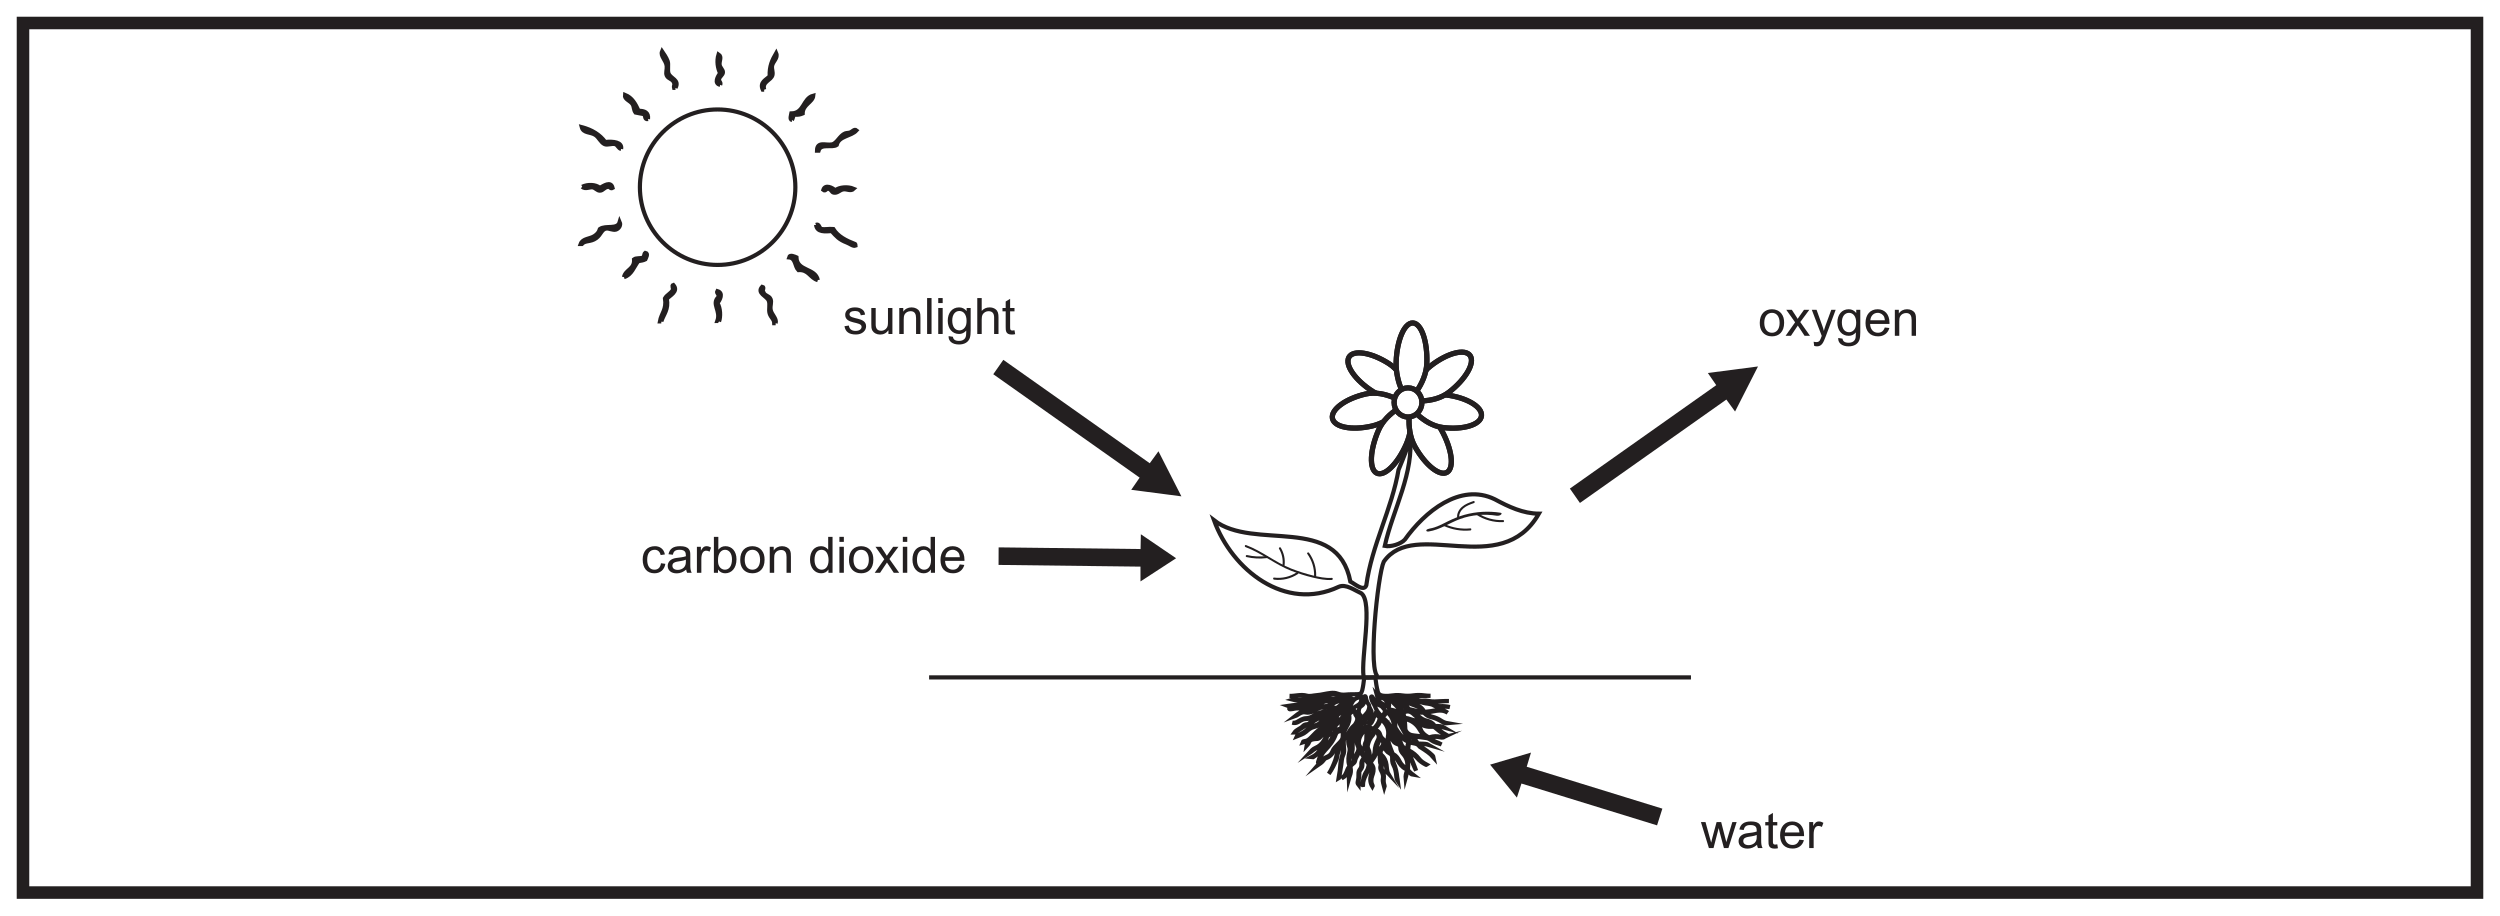 <?xml version="1.0" encoding="UTF-8"?>
<svg xmlns="http://www.w3.org/2000/svg" xmlns:xlink="http://www.w3.org/1999/xlink" width="598pt" height="219pt" viewBox="0 0 598 219" version="1.1">
<defs>
<g>
<symbol overflow="visible" id="glyph0-0">
<path style="stroke:none;" d="M 0.141 0 L 5.844 0 L 5.844 -7.984 L 0.141 -7.984 Z M 1.062 -7.422 L 4.938 -7.422 L 3 -4.5 Z M 0.719 -6.906 L 2.656 -4 C 2.656 -4 0.719 -1.078 0.719 -1.094 Z M 5.281 -6.906 L 5.281 -1.078 L 3.344 -4 Z M 4.938 -0.578 L 1.062 -0.578 L 3 -3.484 Z M 4.938 -0.578 "/>
</symbol>
<symbol overflow="visible" id="glyph0-1">
<path style="stroke:none;" d="M 5.297 -4.625 C 5.234 -5.078 5.125 -5.438 4.734 -5.781 C 4.266 -6.188 3.641 -6.359 2.859 -6.359 C 1.391 -6.359 0.547 -5.578 0.547 -4.578 C 0.547 -2.219 4.469 -3.094 4.469 -1.719 C 4.469 -1.188 3.984 -0.734 3.031 -0.734 C 2.125 -0.734 1.531 -1.156 1.422 -2.016 L 0.375 -1.859 C 0.609 -0.484 1.484 0.125 3.125 0.125 C 4.578 0.125 5.547 -0.75 5.547 -1.844 C 5.547 -4.172 1.578 -3.375 1.578 -4.688 C 1.578 -5.188 2.047 -5.5 2.922 -5.5 C 3.688 -5.5 4.172 -5.156 4.266 -4.469 Z M 5.297 -4.625 "/>
</symbol>
<symbol overflow="visible" id="glyph0-2">
<path style="stroke:none;" d="M 4.781 -2.891 C 4.781 -2.156 4.734 -1.656 4.312 -1.25 C 4.016 -0.938 3.562 -0.766 3.203 -0.766 C 2.281 -0.766 1.844 -1.266 1.844 -2.281 L 1.844 -6.219 L 0.797 -6.219 L 0.797 -2.359 C 0.797 -1.766 0.797 -1.234 1.078 -0.766 C 1.422 -0.219 2.094 0.141 2.922 0.141 C 3.734 0.141 4.422 -0.219 4.891 -0.906 L 4.891 0 L 5.844 0 L 5.844 -6.219 L 4.781 -6.219 Z M 4.781 -2.891 "/>
</symbol>
<symbol overflow="visible" id="glyph0-3">
<path style="stroke:none;" d="M 1.766 -6.219 L 0.812 -6.219 L 0.812 0 L 1.875 0 L 1.875 -3.391 C 1.875 -3.906 1.906 -4.328 2.094 -4.672 C 2.344 -5.141 2.906 -5.453 3.516 -5.453 C 4.562 -5.453 4.828 -4.703 4.828 -3.781 L 4.828 0 L 5.875 0 L 5.875 -3.828 C 5.875 -4.438 5.875 -4.969 5.609 -5.453 C 5.281 -6 4.594 -6.359 3.75 -6.359 C 2.922 -6.359 2.219 -6.016 1.766 -5.344 Z M 1.766 -6.219 "/>
</symbol>
<symbol overflow="visible" id="glyph0-4">
<path style="stroke:none;" d="M 1.859 -8.594 L 0.797 -8.594 L 0.797 0 L 1.859 0 Z M 1.859 -8.594 "/>
</symbol>
<symbol overflow="visible" id="glyph0-5">
<path style="stroke:none;" d="M 1.859 0 L 1.859 -6.219 L 0.797 -6.219 L 0.797 0 Z M 1.859 -7.391 L 1.859 -8.594 L 0.797 -8.594 L 0.797 -7.391 Z M 1.859 -7.391 "/>
</symbol>
<symbol overflow="visible" id="glyph0-6">
<path style="stroke:none;" d="M 4.922 -5.469 C 4.438 -6.062 3.859 -6.359 3.125 -6.359 C 1.469 -6.359 0.406 -5.078 0.406 -3.156 C 0.406 -1.312 1.484 0 3.125 0 C 3.797 0 4.375 -0.281 4.828 -0.812 L 4.828 -0.5 C 4.828 0.094 4.812 0.594 4.562 1 C 4.281 1.422 3.781 1.656 3.125 1.656 C 2.156 1.656 1.734 1.312 1.641 0.672 L 0.625 0.516 C 0.625 0.594 0.609 0.609 0.609 0.688 C 0.609 1.688 1.469 2.516 3.078 2.516 C 4.422 2.516 5.344 1.953 5.688 0.953 C 5.828 0.531 5.891 -0.078 5.891 -0.844 L 5.891 -6.219 L 4.922 -6.219 Z M 1.484 -3.234 C 1.484 -4.656 2.203 -5.5 3.188 -5.5 C 4.156 -5.5 4.906 -4.688 4.906 -3.172 C 4.906 -2.516 4.828 -1.984 4.484 -1.531 C 4.172 -1.109 3.703 -0.859 3.234 -0.859 C 2.172 -0.859 1.484 -1.672 1.484 -3.234 Z M 1.484 -3.234 "/>
</symbol>
<symbol overflow="visible" id="glyph0-7">
<path style="stroke:none;" d="M 1.859 0 L 1.859 -3.406 C 1.859 -3.906 1.891 -4.328 2.109 -4.703 C 2.391 -5.141 2.922 -5.453 3.484 -5.453 C 4.391 -5.453 4.828 -4.938 4.828 -3.938 L 4.828 0 L 5.875 0 L 5.875 -3.938 C 5.875 -4.875 5.75 -5.453 5.203 -5.891 C 4.812 -6.203 4.312 -6.359 3.734 -6.359 C 2.969 -6.359 2.359 -6.078 1.859 -5.516 L 1.859 -8.594 L 0.797 -8.594 L 0.797 0 Z M 1.859 0 "/>
</symbol>
<symbol overflow="visible" id="glyph0-8">
<path style="stroke:none;" d="M 2.031 -5.422 L 3.078 -5.422 L 3.078 -6.219 L 2.031 -6.219 L 2.031 -8.406 L 0.969 -7.766 L 0.969 -6.219 L 0.203 -6.219 L 0.203 -5.422 L 0.969 -5.422 L 0.969 -1.766 C 0.969 -0.797 0.953 0.141 2.453 0.141 C 2.75 0.141 3.031 0.094 3.234 0.047 L 3.078 -0.891 C 2.906 -0.859 2.75 -0.828 2.609 -0.828 C 2.031 -0.828 2.031 -1.156 2.031 -1.703 Z M 2.031 -5.422 "/>
</symbol>
<symbol overflow="visible" id="glyph0-9">
<path style="stroke:none;" d="M 5.781 -4.391 C 5.516 -5.766 4.5 -6.359 3.406 -6.359 C 1.562 -6.359 0.469 -5.156 0.469 -3.188 C 0.469 -1.062 1.531 0.125 3.281 0.125 C 4.609 0.125 5.656 -0.656 5.891 -2.141 L 4.844 -2.281 C 4.688 -1.219 4.125 -0.734 3.281 -0.734 C 2.188 -0.734 1.547 -1.562 1.547 -3.141 C 1.547 -4.688 2.234 -5.5 3.344 -5.5 C 4.062 -5.5 4.578 -5.062 4.766 -4.234 Z M 5.781 -4.391 "/>
</symbol>
<symbol overflow="visible" id="glyph0-10">
<path style="stroke:none;" d="M 2.438 -3.531 C 1.156 -3.344 0.453 -2.609 0.453 -1.641 C 0.453 -0.594 1.25 0.141 2.609 0.141 C 3.438 0.141 4.156 -0.156 4.875 -0.766 C 4.891 -0.562 4.938 -0.297 5.094 0 L 6.188 0 C 5.891 -0.547 5.859 -1.141 5.859 -1.891 L 5.859 -4.078 C 5.859 -4.734 5.859 -5.219 5.5 -5.656 C 5.094 -6.172 4.406 -6.359 3.406 -6.359 C 1.766 -6.359 0.906 -5.719 0.641 -4.438 L 1.672 -4.312 C 1.844 -4.969 2.078 -5.5 3.281 -5.5 C 4.609 -5.5 4.797 -4.891 4.797 -4.141 L 4.797 -3.953 C 4.156 -3.719 3.297 -3.641 2.438 -3.531 Z M 4.797 -2.734 C 4.797 -2.156 4.734 -1.703 4.328 -1.266 C 3.969 -0.906 3.406 -0.688 2.891 -0.688 C 2.031 -0.688 1.578 -1.078 1.578 -1.672 C 1.578 -2.938 3.359 -2.531 4.797 -3.125 Z M 4.797 -2.734 "/>
</symbol>
<symbol overflow="visible" id="glyph0-11">
<path style="stroke:none;" d="M 1.719 -6.219 L 0.766 -6.219 L 0.766 0 L 1.828 0 L 1.828 -3.266 C 1.828 -4.625 2.266 -5.281 2.984 -5.281 C 3.281 -5.281 3.547 -5.203 3.797 -5.047 L 4.156 -6.031 C 3.812 -6.234 3.453 -6.359 3.078 -6.359 C 2.375 -6.359 2.047 -5.875 1.719 -5.281 Z M 1.719 -6.219 "/>
</symbol>
<symbol overflow="visible" id="glyph0-12">
<path style="stroke:none;" d="M 0.797 0 L 1.781 0 L 1.781 -0.781 C 2.203 -0.172 2.812 0.125 3.5 0.125 C 4.969 0.125 6.203 -1.031 6.203 -3.25 C 6.203 -5.094 5.141 -6.359 3.562 -6.359 C 2.859 -6.359 2.297 -6.078 1.859 -5.516 L 1.859 -8.594 L 0.797 -8.594 Z M 1.781 -3.156 C 1.781 -4.547 2.469 -5.5 3.469 -5.5 C 4.469 -5.5 5.125 -4.578 5.125 -3.234 C 5.125 -1.562 4.422 -0.734 3.422 -0.734 C 2.891 -0.734 2.406 -1.016 2.094 -1.516 C 1.781 -2.031 1.781 -2.562 1.781 -3.156 Z M 1.781 -3.156 "/>
</symbol>
<symbol overflow="visible" id="glyph0-13">
<path style="stroke:none;" d="M 0.422 -3.109 C 0.422 -2.203 0.594 -1.516 1.062 -0.906 C 1.609 -0.219 2.406 0.125 3.344 0.125 C 5.031 0.125 6.25 -0.969 6.25 -3.109 C 6.25 -4.016 6.078 -4.703 5.609 -5.312 C 5.062 -6 4.266 -6.359 3.344 -6.359 C 1.641 -6.359 0.422 -5.234 0.422 -3.109 Z M 1.5 -3.109 C 1.5 -4.656 2.25 -5.5 3.344 -5.5 C 4.422 -5.5 5.172 -4.641 5.172 -3.109 C 5.172 -1.562 4.406 -0.734 3.344 -0.734 C 2.25 -0.734 1.5 -1.578 1.5 -3.109 Z M 1.5 -3.109 "/>
</symbol>
<symbol overflow="visible" id="glyph0-14">
<path style="stroke:none;" d=""/>
</symbol>
<symbol overflow="visible" id="glyph0-15">
<path style="stroke:none;" d="M 4.844 0 L 5.828 0 L 5.828 -8.594 L 4.781 -8.594 L 4.781 -5.516 C 4.375 -6.062 3.75 -6.359 3.109 -6.359 C 1.469 -6.359 0.438 -5.125 0.438 -3.141 C 0.438 -1.125 1.609 0.125 3.125 0.125 C 3.844 0.125 4.453 -0.172 4.844 -0.797 Z M 1.516 -3.109 C 1.516 -4.625 2.141 -5.5 3.188 -5.5 C 4.219 -5.5 4.875 -4.578 4.875 -3.016 C 4.875 -1.5 4.156 -0.734 3.219 -0.734 C 2.297 -0.734 1.516 -1.531 1.516 -3.109 Z M 1.516 -3.109 "/>
</symbol>
<symbol overflow="visible" id="glyph0-16">
<path style="stroke:none;" d="M 1.359 0 L 3 -2.453 C 3.125 -2.297 3.234 -2.078 3.344 -1.938 L 4.625 0 L 5.922 0 L 3.594 -3.297 L 5.75 -6.219 L 4.484 -6.219 L 3.438 -4.75 C 3.281 -4.531 3.109 -4.297 2.969 -4.062 C 2.812 -4.312 2.656 -4.562 2.531 -4.766 L 1.578 -6.219 L 0.25 -6.219 L 2.359 -3.234 L 0.078 0 Z M 1.359 0 "/>
</symbol>
<symbol overflow="visible" id="glyph0-17">
<path style="stroke:none;" d="M 6.203 -2.844 L 6.203 -3.125 C 6.203 -5.172 5.047 -6.359 3.375 -6.359 C 1.594 -6.359 0.469 -5.078 0.469 -3.062 C 0.469 -1.062 1.562 0.125 3.484 0.125 C 4.844 0.125 5.828 -0.609 6.172 -1.875 L 5.078 -2 C 4.781 -1.156 4.266 -0.734 3.438 -0.734 C 2.391 -0.734 1.625 -1.484 1.562 -2.844 Z M 1.625 -3.719 C 1.688 -4.734 2.375 -5.5 3.391 -5.5 C 4.078 -5.5 4.688 -5.094 4.938 -4.5 C 5.047 -4.219 5.062 -3.953 5.094 -3.719 Z M 1.625 -3.719 "/>
</symbol>
<symbol overflow="visible" id="glyph0-18">
<path style="stroke:none;" d="M 5.891 -6.219 L 4.844 -6.219 L 3.516 -2.609 C 3.266 -1.922 3.141 -1.453 3.078 -1.172 C 2.953 -1.625 2.812 -2.125 2.625 -2.609 L 1.328 -6.219 L 0.188 -6.219 L 2.562 0.016 C 2.203 0.922 2.141 1.5 1.25 1.5 C 1 1.5 0.781 1.438 0.625 1.406 L 0.75 2.406 C 0.906 2.453 1.141 2.516 1.422 2.516 C 2.625 2.516 2.984 1.531 3.531 0.109 Z M 5.891 -6.219 "/>
</symbol>
<symbol overflow="visible" id="glyph0-19">
<path style="stroke:none;" d="M 3.078 0 L 4.312 -4.781 C 4.375 -4.531 4.438 -4.156 4.562 -3.734 L 5.562 0 L 6.641 0 L 8.609 -6.219 L 7.578 -6.219 L 6.5 -2.625 C 6.391 -2.25 6.25 -1.844 6.141 -1.422 C 6.031 -1.891 5.922 -2.297 5.828 -2.609 L 4.906 -6.219 L 3.812 -6.219 L 2.828 -2.578 C 2.703 -2.094 2.578 -1.625 2.516 -1.297 C 2.359 -1.812 2.234 -2.266 2.141 -2.625 L 1.156 -6.219 L 0.062 -6.219 L 1.969 0 Z M 3.078 0 "/>
</symbol>
</g>
</defs>
<g id="surface1">
<rect x="0" y="0" width="598" height="219" style="fill:rgb(100%,100%,100%);fill-opacity:1;stroke:none;"/>
<path style=" stroke:none;fill-rule:nonzero;fill:rgb(100%,100%,100%);fill-opacity:1;" d="M 5.5 5.5 L 592.5 5.5 L 592.5 213.5 L 5.5 213.5 Z M 5.5 5.5 "/>
<path style=" stroke:none;fill-rule:nonzero;fill:rgb(13.73%,12.16%,12.549%);fill-opacity:1;" d="M 594 4 L 4 4 L 4 215 L 594 215 Z M 591 212 L 7 212 L 7 7 L 591 7 Z M 591 212 "/>
<path style=" stroke:none;fill-rule:nonzero;fill:rgb(13.73%,12.16%,12.549%);fill-opacity:1;" d="M 239.996 86.074 C 239.16 87.266 238.402 88.352 237.59 89.516 C 249.289 97.785 260.922 106 272.598 114.25 C 271.914 115.246 271.289 116.148 270.59 117.164 C 274.652 117.695 278.543 118.203 282.59 118.727 C 280.723 115.062 278.941 111.559 277.102 107.945 C 276.352 108.98 275.699 109.875 275.02 110.809 C 263.324 102.551 251.703 94.344 239.996 86.074 "/>
<path style="fill:none;stroke-width:1;stroke-linecap:butt;stroke-linejoin:miter;stroke:rgb(13.73%,12.16%,12.549%);stroke-opacity:1;stroke-miterlimit:10;" d="M 0 -0 C 1.243 3.144 2.274 5.023 2.696 8.426 C 3.872 -0.531 -1.363 -9.512 -3.285 -18.184 C -1.894 -18.473 0.579 -17.746 1.528 -16.66 C 6.149 -10.141 14.711 -2.941 23.047 -7.035 C 26.375 -8.828 29.786 -10.438 33.575 -10.473 C 24.438 -26.422 3.891 -11.359 -3.527 -21.961 C -4.949 -24.969 -7.472 -48.926 -4.781 -49.488 M -8.363 -49.383 C -8.988 -44.871 -6.078 -31.68 -8.894 -29.52 C -10.503 -28.805 -12.57 -27.199 -14.304 -27.965 C -27.078 -33.984 -39.796 -23.965 -44.132 -12.051 C -34.558 -19.484 -14.628 -10.43 -11.515 -26.711 C -10.554 -27.188 -8.3 -29.234 -7.707 -27.613 C -6.418 -18.035 -1.558 -9.324 0.036 0.18 " transform="matrix(1,0,0,-1,334.523,112.402)"/>
<g style="fill:rgb(13.73%,12.16%,12.549%);fill-opacity:1;">
  <use xlink:href="#glyph0-1" x="201.622" y="79.887"/>
  <use xlink:href="#glyph0-2" x="207.622" y="79.887"/>
  <use xlink:href="#glyph0-3" x="214.294" y="79.887"/>
  <use xlink:href="#glyph0-4" x="220.966" y="79.887"/>
  <use xlink:href="#glyph0-5" x="223.63" y="79.887"/>
  <use xlink:href="#glyph0-6" x="226.294" y="79.887"/>
</g>
<g style="fill:rgb(13.73%,12.16%,12.549%);fill-opacity:1;">
  <use xlink:href="#glyph0-7" x="232.966" y="79.887"/>
</g>
<g style="fill:rgb(13.73%,12.16%,12.549%);fill-opacity:1;">
  <use xlink:href="#glyph0-8" x="239.59" y="79.887"/>
</g>
<g style="fill:rgb(13.73%,12.16%,12.549%);fill-opacity:1;">
  <use xlink:href="#glyph0-9" x="153.262" y="137.007"/>
  <use xlink:href="#glyph0-10" x="159.262" y="137.007"/>
</g>
<g style="fill:rgb(13.73%,12.16%,12.549%);fill-opacity:1;">
  <use xlink:href="#glyph0-11" x="165.934" y="137.007"/>
</g>
<g style="fill:rgb(13.73%,12.16%,12.549%);fill-opacity:1;">
  <use xlink:href="#glyph0-12" x="169.966" y="137.007"/>
  <use xlink:href="#glyph0-13" x="176.638" y="137.007"/>
  <use xlink:href="#glyph0-3" x="183.31" y="137.007"/>
  <use xlink:href="#glyph0-14" x="189.982" y="137.007"/>
  <use xlink:href="#glyph0-15" x="193.318" y="137.007"/>
  <use xlink:href="#glyph0-5" x="199.99" y="137.007"/>
</g>
<g style="fill:rgb(13.73%,12.16%,12.549%);fill-opacity:1;">
  <use xlink:href="#glyph0-13" x="202.654" y="137.007"/>
</g>
<g style="fill:rgb(13.73%,12.16%,12.549%);fill-opacity:1;">
  <use xlink:href="#glyph0-16" x="209.158" y="137.007"/>
  <use xlink:href="#glyph0-5" x="215.158" y="137.007"/>
  <use xlink:href="#glyph0-15" x="217.822" y="137.007"/>
  <use xlink:href="#glyph0-17" x="224.494" y="137.007"/>
</g>
<g style="fill:rgb(13.73%,12.16%,12.549%);fill-opacity:1;">
  <use xlink:href="#glyph0-13" x="420.514" y="80.331"/>
</g>
<g style="fill:rgb(13.73%,12.16%,12.549%);fill-opacity:1;">
  <use xlink:href="#glyph0-16" x="427.03" y="80.331"/>
</g>
<g style="fill:rgb(13.73%,12.16%,12.549%);fill-opacity:1;">
  <use xlink:href="#glyph0-18" x="433.198" y="80.331"/>
</g>
<g style="fill:rgb(13.73%,12.16%,12.549%);fill-opacity:1;">
  <use xlink:href="#glyph0-6" x="439.09" y="80.331"/>
  <use xlink:href="#glyph0-17" x="445.762" y="80.331"/>
  <use xlink:href="#glyph0-3" x="452.434" y="80.331"/>
</g>
<g style="fill:rgb(13.73%,12.16%,12.549%);fill-opacity:1;">
  <use xlink:href="#glyph0-19" x="406.798" y="202.851"/>
</g>
<g style="fill:rgb(13.73%,12.16%,12.549%);fill-opacity:1;">
  <use xlink:href="#glyph0-10" x="415.414" y="202.851"/>
</g>
<g style="fill:rgb(13.73%,12.16%,12.549%);fill-opacity:1;">
  <use xlink:href="#glyph0-8" x="422.05" y="202.851"/>
</g>
<g style="fill:rgb(13.73%,12.16%,12.549%);fill-opacity:1;">
  <use xlink:href="#glyph0-17" x="425.326" y="202.851"/>
  <use xlink:href="#glyph0-11" x="431.998" y="202.851"/>
</g>
<path style="fill:none;stroke-width:1;stroke-linecap:butt;stroke-linejoin:miter;stroke:rgb(13.73%,12.16%,12.549%);stroke-opacity:1;stroke-miterlimit:10;" d="M 0.001 -0.002 C -0.952 0.084 -1.855 0.385 -2.78 0.576 C -2.925 0.604 -3.069 0.662 -3.136 0.783 C -3.55 1.514 -4.257 1.994 -4.901 2.526 C -4.882 2.58 -4.862 2.631 -4.839 2.686 C -3.538 2.205 -2.222 1.764 -0.944 1.236 C -0.409 1.014 0.044 0.611 0.302 0.084 C 0.22 -0.053 0.099 -0.01 0.001 -0.002 M -1.55 -0.9 C -0.776 -1.654 0.087 -2.162 1.138 -2.463 C 2.13 -2.748 2.423 -2.947 2.763 -3.424 C 1.696 -3.443 0.743 -3.318 -0.065 -2.717 C -0.499 -2.4 -0.964 -2.17 -1.507 -2.088 C -2.319 -1.967 -3.046 -1.553 -3.87 -1.478 C -4.019 -1.467 -4.085 -1.373 -4.112 -1.248 C -4.175 -0.974 -4.233 -0.709 -4.374 -0.455 C -4.464 -0.303 -4.413 -0.166 -4.187 -0.15 C -4.175 -0.15 -4.155 -0.15 -4.14 -0.146 C -3.003 0.436 -2.206 -0.256 -1.55 -0.9 M -0.69 -3.885 C -0.159 -4.662 0.153 -5.568 1.228 -6.06 C 0.728 -6.127 0.403 -6.002 0.075 -5.931 C -0.726 -5.756 -1.55 -5.756 -2.355 -5.588 C -3.089 -5.435 -3.847 -4.728 -3.878 -4.049 C -3.913 -3.416 -3.925 -2.779 -3.991 -2.15 C -4.034 -1.764 -3.874 -1.74 -3.554 -1.83 C -2.319 -2.178 -1.358 -2.908 -0.69 -3.885 M -1.241 -7.521 C -1.78 -7.502 -2.226 -7.349 -2.671 -7.213 C -2.757 -7.189 -2.866 -7.15 -2.87 -7.049 C -2.878 -6.412 -3.241 -5.889 -3.491 -5.322 C -2.534 -5.853 -1.687 -6.471 -1.241 -7.521 M -3.194 -6.959 C -3.46 -6.924 -3.651 -6.771 -3.843 -6.635 C -4.851 -5.908 -5.542 -4.943 -6.171 -3.935 C -6.335 -3.674 -6.245 -3.357 -6.288 -3.064 C -6.405 -2.275 -6.659 -1.525 -7.058 -0.803 C -6.167 -1.135 -5.663 -1.846 -5.343 -2.58 C -4.819 -3.779 -4.093 -4.877 -3.472 -6.021 C -3.315 -6.31 -3.14 -6.588 -3.194 -6.959 M -3.206 -7.471 C -3.319 -7.916 -3.394 -8.365 -3.394 -8.826 C -3.394 -9.017 -3.476 -9.06 -3.659 -8.974 C -4.308 -8.674 -4.702 -8.142 -4.909 -7.541 C -5.077 -7.068 -5.218 -6.588 -5.476 -6.15 C -5.776 -5.631 -6.085 -5.115 -6.093 -4.478 C -5.698 -5.119 -5.183 -5.67 -4.632 -6.197 C -4.272 -6.537 -3.901 -6.853 -3.437 -7.053 C -3.222 -7.142 -3.155 -7.267 -3.206 -7.471 M -4.351 -10.17 C -3.44 -11.178 -3.272 -12.357 -3.425 -13.65 C -4.288 -13.197 -4.878 -12.592 -5.272 -11.806 C -5.608 -11.131 -6.038 -10.517 -6.757 -10.135 C -6.858 -10.08 -6.917 -10.006 -6.952 -9.9 C -7.218 -9.193 -7.503 -8.49 -7.741 -7.779 C -7.901 -7.299 -7.94 -6.795 -7.8 -6.295 C -7.651 -5.764 -7.694 -5.217 -7.624 -4.666 C -7.546 -5.002 -7.472 -5.338 -7.382 -5.674 C -7.265 -6.135 -7.058 -6.56 -6.808 -6.971 C -6.565 -7.361 -6.206 -7.607 -5.757 -7.752 C -5.331 -7.885 -5.085 -8.111 -5.081 -8.584 C -5.081 -9.193 -4.769 -9.709 -4.351 -10.17 M -7.87 -9.385 C -8.378 -8.846 -8.792 -8.264 -8.726 -7.494 C -8.687 -7.092 -8.905 -6.779 -9.206 -6.529 C -9.565 -6.232 -9.792 -5.885 -9.897 -5.451 C -10.022 -4.92 -10.429 -4.596 -10.917 -4.353 C -11.132 -4.248 -11.269 -4.119 -11.05 -3.924 C -10.386 -3.338 -9.901 -2.658 -9.792 -1.721 C -8.3 -2.892 -7.718 -4.287 -8.03 -5.951 C -8.206 -6.892 -8.085 -7.764 -7.726 -8.631 C -7.581 -8.982 -7.437 -9.338 -7.253 -9.771 C -7.558 -9.678 -7.726 -9.541 -7.87 -9.385 M -10.386 -6.654 C -10.831 -7.533 -11.175 -8.443 -11.194 -9.439 C -11.202 -9.9 -11.331 -10.334 -11.612 -10.728 C -11.882 -11.107 -12.128 -11.498 -12.397 -11.908 C -12.659 -11.639 -12.788 -11.349 -12.632 -11.017 C -12.284 -10.287 -12.382 -9.588 -12.741 -8.892 C -12.976 -8.439 -12.862 -8.017 -12.726 -7.537 C -12.515 -6.81 -12.171 -6.193 -11.659 -5.627 C -11.48 -5.424 -11.433 -5.146 -11.397 -4.885 C -11.366 -4.67 -11.292 -4.646 -11.093 -4.736 C -10.319 -5.088 -10.019 -5.928 -10.386 -6.654 M -13.198 -2.404 C -13.632 -1.967 -13.651 -1.736 -13.284 -1.24 C -12.882 -0.689 -12.327 -0.228 -12.105 0.463 C -11.921 0.111 -11.925 -0.213 -12.073 -0.537 C -12.358 -1.135 -12.386 -1.822 -12.804 -2.381 C -12.94 -2.56 -13.038 -2.572 -13.198 -2.404 M -13.687 -3.447 C -13.972 -3.838 -14.276 -4.213 -14.554 -4.607 C -15.147 -5.467 -15.546 -6.385 -15.44 -7.435 C -15.417 -7.654 -15.405 -7.881 -15.3 -8.08 C -14.913 -8.795 -15.097 -9.463 -15.526 -10.084 C -15.769 -10.443 -15.952 -10.81 -16.019 -11.221 C -16.116 -11.783 -16.472 -12.178 -16.905 -12.537 C -17.108 -12.709 -17.144 -12.619 -17.19 -12.428 C -17.366 -11.67 -17.28 -10.92 -17.108 -10.174 C -16.937 -9.42 -16.995 -8.693 -17.151 -7.92 C -17.46 -6.412 -17.39 -4.912 -16.011 -3.76 C -15.358 -3.221 -14.999 -2.529 -14.909 -1.685 C -14.448 -1.853 -14.397 -2.056 -14.573 -2.451 C -14.964 -3.326 -15.358 -4.185 -16.03 -4.912 C -16.249 -5.146 -16.374 -5.447 -16.405 -5.756 C -16.511 -6.732 -16.788 -7.701 -16.507 -8.693 C -16.452 -8.881 -16.499 -9.099 -16.476 -9.303 C -16.425 -8.959 -16.483 -8.615 -16.476 -8.283 C -16.421 -6.986 -16.511 -5.639 -15.417 -4.596 C -15.003 -4.197 -14.741 -3.709 -14.515 -3.205 C -14.417 -2.978 -14.304 -2.756 -14.175 -2.494 C -13.972 -2.713 -13.812 -2.892 -13.64 -3.06 C -13.483 -3.213 -13.593 -3.33 -13.687 -3.447 M -17.538 -5.174 C -17.663 -5.447 -17.866 -5.678 -18.144 -5.838 C -18.272 -5.912 -18.374 -6.107 -18.53 -6.033 C -18.679 -5.963 -18.581 -5.767 -18.612 -5.611 C -18.55 -4.959 -18.351 -4.326 -17.987 -3.748 C -17.44 -2.873 -17.128 -1.955 -17.292 -0.928 C -17.351 -0.568 -17.073 -0.365 -16.823 -0.166 C -16.745 -0.099 -16.64 -0.053 -16.546 -0.002 C -15.913 0.346 -15.913 0.346 -15.87 -0.314 C -15.858 -0.494 -15.855 -0.681 -15.733 -0.822 C -15.073 -1.592 -15.413 -2.303 -15.87 -3.006 C -15.925 -3.092 -15.995 -3.178 -16.077 -3.244 C -16.718 -3.791 -17.194 -4.435 -17.538 -5.174 M -18.761 -1.131 C -19.53 -1.978 -20.347 -2.81 -21.194 -3.603 C -21.319 -3.721 -21.429 -3.877 -21.675 -3.916 C -21.597 -3.584 -21.405 -3.33 -21.218 -3.088 C -20.683 -2.416 -20.304 -1.681 -20.124 -0.861 C -20.101 -0.74 -20.065 -0.646 -19.913 -0.603 C -18.901 -0.306 -18.101 0.299 -17.343 0.967 C -16.999 1.268 -16.878 1.694 -16.675 2.072 C -16.355 2.674 -15.956 3.166 -15.21 3.346 C -14.96 3.404 -14.733 3.557 -14.491 3.666 C -14.272 2.404 -14.495 1.944 -15.651 1.307 C -16.839 0.654 -17.858 -0.139 -18.761 -1.131 M -19.183 -3.713 C -19.214 -3.963 -19.382 -4.107 -19.644 -4.135 C -20.269 -4.197 -20.71 -4.49 -20.94 -5.029 C -21.007 -5.185 -21.093 -5.248 -21.257 -5.213 C -21.569 -5.154 -21.874 -5.154 -22.233 -5.353 C -22.05 -4.787 -21.909 -4.346 -21.397 -4.049 C -20.792 -3.697 -20.382 -3.131 -19.929 -2.623 C -19.655 -2.318 -19.319 -2.068 -18.94 -1.724 C -19.022 -2.431 -19.101 -3.072 -19.183 -3.713 M -22.897 -4.701 C -23.487 -5.049 -23.999 -5.537 -24.464 -6.041 C -24.608 -6.193 -24.769 -6.295 -24.983 -6.314 C -25.448 -6.361 -25.913 -6.4 -26.433 -6.568 C -26.362 -6.447 -26.347 -6.381 -26.308 -6.353 C -25.386 -5.752 -24.769 -4.826 -23.769 -4.31 C -23.179 -4.006 -22.808 -3.517 -22.511 -2.971 C -22.163 -2.322 -21.796 -1.689 -21.237 -1.174 C -21.159 -1.099 -21.077 -1.029 -20.991 -0.963 C -20.827 -0.838 -20.597 -0.717 -20.444 -0.818 C -20.308 -0.904 -20.421 -1.131 -20.48 -1.303 C -20.718 -2.002 -21.175 -2.584 -21.542 -3.217 C -21.89 -3.814 -22.253 -4.322 -22.897 -4.701 M -13.683 3.096 C -13.71 3.307 -13.804 3.682 -13.55 3.709 C -13.241 3.744 -13.327 3.361 -13.269 3.151 C -13.147 2.725 -13.042 2.279 -12.761 1.924 C -12.327 1.369 -12.522 0.815 -12.718 0.283 C -12.933 -0.291 -13.491 -0.674 -13.804 -1.197 C -13.851 -1.275 -13.921 -1.318 -14.038 -1.283 C -14.495 -1.15 -15.026 -0.467 -15.022 -0.002 C -14.995 0.514 -14.948 0.99 -14.413 1.334 C -13.78 1.748 -13.585 2.377 -13.683 3.096 M -11.565 -4.67 C -11.612 -5.279 -11.843 -5.795 -12.413 -6.205 C -12.53 -5.564 -12.284 -5.017 -12.245 -4.455 C -12.233 -4.275 -12.077 -4.299 -11.964 -4.334 C -11.784 -4.389 -11.538 -4.389 -11.565 -4.67 M -12.292 -3.775 C -12.46 -3.568 -12.601 -3.221 -12.241 -2.912 C -11.663 -2.416 -11.577 -1.662 -11.261 -1.029 C -11.159 -0.834 -11.081 -0.627 -10.956 -0.334 C -10.714 -0.732 -10.452 -1.002 -10.171 -1.252 C -9.987 -1.412 -10.007 -1.58 -10.05 -1.803 C -10.206 -2.65 -10.733 -3.295 -11.312 -3.916 C -11.355 -3.959 -11.413 -4.037 -11.444 -4.029 C -11.737 -3.959 -12.144 -3.955 -12.292 -3.775 M -11.972 3.639 C -11.839 3.686 -11.78 3.604 -11.722 3.502 C -11.515 3.143 -11.3 2.783 -11.073 2.432 C -10.788 1.99 -10.401 1.635 -9.886 1.455 C -9.331 1.268 -9.155 0.76 -8.772 0.428 C -8.73 0.389 -8.737 0.291 -8.733 0.26 C -8.78 0.018 -8.788 -0.185 -8.894 -0.377 C -9.253 -1.014 -9.581 -1.068 -10.054 -0.529 C -10.522 0.006 -10.894 0.604 -11.132 1.256 C -11.37 1.908 -11.897 2.444 -11.999 3.151 C -12.011 3.236 -12.046 3.322 -12.058 3.408 C -12.062 3.49 -12.081 3.596 -11.972 3.639 M -9.358 3.268 C -8.651 3.1 -8.019 2.178 -8.116 1.498 C -8.147 1.295 -8.198 1.229 -8.405 1.369 C -8.616 1.518 -8.839 1.67 -9.077 1.768 C -10.101 2.178 -10.464 3.01 -10.698 3.944 C -10.355 3.526 -9.87 3.385 -9.358 3.268 M -7.226 2.596 C -6.558 1.873 -5.765 1.252 -5.206 0.436 C -5.132 0.33 -4.98 0.225 -5.062 0.092 C -5.159 -0.068 -5.308 0.08 -5.437 0.084 C -6.105 0.104 -6.706 0.385 -7.355 0.49 C -7.659 0.541 -7.909 0.752 -7.823 1.088 C -7.644 1.795 -7.8 2.428 -8.319 3.096 C -7.796 3.045 -7.472 2.858 -7.226 2.596 M -4.601 -1.584 C -4.429 -1.607 -4.366 -1.713 -4.355 -1.857 C -4.284 -2.619 -4.214 -3.377 -4.198 -4.154 C -4.8 -3.306 -4.905 -2.232 -5.769 -1.428 C -5.304 -1.49 -4.948 -1.533 -4.601 -1.584 M -6.925 0.049 C -6.577 -0.029 -6.23 -0.103 -5.882 -0.181 C -5.792 -0.205 -5.702 -0.24 -5.612 -0.248 C -4.808 -0.322 -4.73 -0.385 -4.519 -1.076 C -4.448 -1.306 -4.483 -1.439 -4.788 -1.412 C -5.046 -1.385 -5.276 -1.303 -5.511 -1.221 C -5.94 -1.08 -6.3 -0.806 -6.737 -0.681 C -6.952 -0.619 -7.03 -0.385 -7.124 -0.197 C -7.23 0.01 -7.151 0.072 -6.925 0.049 M -8.23 0.522 C -7.792 0.319 -7.468 0.029 -7.362 -0.416 C -7.644 -0.096 -8.105 0.092 -8.23 0.522 M -7.034 -1.646 C -6.71 -2.33 -6.581 -3.053 -6.534 -3.791 C -6.48 -4.639 -6.28 -5.439 -5.769 -6.166 C -5.511 -6.533 -5.315 -6.935 -5.206 -7.428 C -5.843 -7.306 -6.249 -7.017 -6.491 -6.498 C -6.753 -5.943 -6.952 -5.373 -7.019 -4.771 C -7.12 -3.799 -7.612 -3.017 -8.296 -2.318 C -8.444 -2.166 -8.605 -2.021 -8.753 -1.869 C -8.937 -1.685 -9.214 -1.529 -9.28 -1.314 C -9.366 -1.029 -8.944 -0.99 -8.8 -0.791 C -8.632 -0.56 -8.487 -0.326 -8.405 -0.037 C -7.718 -0.424 -7.339 -1.01 -7.034 -1.646 M -6.616 3.115 C -5.925 2.537 -5.105 2.115 -4.417 1.526 C -4.054 1.213 -3.812 0.819 -3.464 0.498 C -3.362 0.404 -3.382 0.315 -3.534 0.279 C -3.812 0.221 -4.089 0.158 -4.362 0.096 C -4.487 0.069 -4.565 0.111 -4.624 0.221 C -5.237 1.369 -6.308 2.178 -7.179 3.194 C -6.96 3.24 -6.776 3.248 -6.616 3.115 M 6.274 -0.248 C 5.392 0.44 4.388 0.471 3.349 0.319 C 2.583 0.209 1.825 0.049 1.056 -0.002 C 0.833 -0.017 0.661 0.01 0.536 0.213 C -0.065 1.201 -1.065 1.686 -2.163 2.033 C -2.636 2.182 -3.085 2.365 -3.62 2.623 C -2.792 2.834 -2.093 2.815 -1.374 2.643 C -0.565 2.451 0.196 2.111 1.024 1.99 C 1.755 1.885 2.505 1.846 3.126 1.397 C 3.231 1.319 3.392 1.303 3.528 1.279 C 4.606 1.1 5.708 1.319 6.786 1.119 C 6.02 1.299 5.243 1.361 4.458 1.338 C 3.931 1.322 3.407 1.369 2.966 1.67 C 2.618 1.908 2.224 1.983 1.817 2.049 C 1.353 2.123 0.86 2.147 0.321 2.393 C 1.458 2.569 2.454 2.186 3.489 2.319 C 4.501 2.444 5.524 2.561 6.552 2.553 C 5.935 2.565 5.321 2.561 4.704 2.526 C 3.681 2.471 2.645 2.361 1.634 2.584 C 1.22 2.674 0.81 2.697 0.407 2.639 C -0.015 2.572 -0.413 2.619 -0.8 2.76 C -1.761 3.096 -2.726 3.147 -3.733 2.979 C -4.718 2.819 -5.581 3.197 -6.417 3.635 C -3.554 3.615 -0.694 3.776 2.161 3.811 C 1.696 3.815 1.228 3.838 0.763 3.901 C -0.155 4.022 -1.058 4.041 -1.976 3.908 C -2.823 3.779 -3.679 3.776 -4.526 3.893 C -5.28 3.998 -6.034 4.022 -6.792 3.912 C -7.542 3.807 -8.292 3.733 -9.058 3.811 C -9.855 3.893 -10.28 4.158 -10.464 4.826 C -10.753 5.885 -10.886 6.967 -11.022 8.049 C -11.03 8.111 -11.03 8.162 -11.03 8.209 C -11.925 8.166 -12.819 8.139 -13.718 8.151 C -13.714 8.1 -13.718 8.049 -13.726 7.986 C -13.843 7.018 -13.952 6.053 -14.187 5.104 C -14.358 4.401 -14.644 4.201 -15.421 4.182 C -16.319 4.158 -17.218 4.201 -18.12 4.1 C -18.8 4.026 -19.468 4.088 -20.12 4.338 C -20.616 4.533 -21.163 4.541 -21.706 4.49 C -22.855 4.377 -23.96 4.033 -25.112 3.955 C -25.882 3.901 -26.671 3.631 -27.421 3.838 C -28.827 4.233 -30.19 3.744 -31.573 3.783 C -30.011 3.725 -28.433 4.049 -26.89 3.58 C -26.831 3.565 -26.765 3.572 -26.702 3.58 C -25.667 3.705 -24.62 3.729 -23.593 3.897 C -22.616 4.061 -21.64 4.322 -20.636 4.104 C -19.921 3.944 -19.257 3.592 -18.355 3.666 C -18.776 3.393 -19.151 3.557 -19.44 3.397 C -20.19 2.983 -20.991 3.022 -21.788 3.19 C -22.429 3.326 -23.042 3.541 -23.722 3.463 C -24.632 3.361 -25.53 3.205 -26.433 3.076 C -27.667 2.901 -28.897 2.678 -30.155 2.85 C -30.401 2.885 -30.647 3.01 -30.925 2.908 C -30.14 2.701 -29.358 2.639 -28.565 2.69 C -27.429 2.764 -26.304 2.901 -25.179 3.076 C -24.464 3.186 -23.73 3.272 -22.874 3.201 C -23.495 2.916 -24.007 2.733 -24.577 2.647 C -25.53 2.498 -26.48 2.365 -27.421 2.092 C -28.929 1.662 -30.53 1.627 -32.085 1.381 C -31.835 1.276 -31.55 1.252 -31.28 1.295 C -29.577 1.565 -27.788 1.326 -26.147 2.002 C -26.069 2.037 -25.964 2.022 -25.87 2.022 C -24.995 1.998 -24.112 2.045 -23.315 2.369 C -22.573 2.666 -21.89 2.545 -21.12 2.381 C -21.901 1.526 -22.784 1.123 -23.952 1.385 C -24.78 1.569 -25.605 1.623 -26.37 1.147 C -26.921 0.799 -27.538 0.842 -28.159 0.936 C -28.909 1.053 -29.663 1.147 -30.417 0.983 C -30.726 0.916 -31.022 0.815 -31.347 0.811 C -31.452 0.811 -31.651 0.869 -31.64 0.697 C -31.628 0.557 -31.44 0.58 -31.319 0.588 C -31.147 0.6 -30.972 0.608 -30.804 0.647 C -30.183 0.799 -29.546 0.865 -28.925 0.729 C -27.726 0.463 -26.589 0.486 -25.511 1.127 C -25.296 1.256 -25.015 1.209 -24.698 1.123 C -25.151 0.83 -25.534 0.572 -25.96 0.381 C -26.476 0.151 -26.968 -0.107 -27.577 0.014 C -28.737 0.24 -29.468 -0.474 -30.241 -1.076 C -30.03 -1.002 -29.847 -0.877 -29.655 -0.76 C -29.093 -0.4 -28.511 0.006 -27.788 -0.162 C -27.081 -0.322 -26.48 -0.154 -25.882 0.139 C -25.53 0.307 -25.187 0.486 -24.851 0.678 C -24.491 0.881 -24.124 1.014 -23.69 0.983 C -22.644 0.912 -21.737 1.194 -21.03 1.955 C -20.769 2.24 -20.394 2.322 -20.015 2.451 C -19.23 2.713 -18.358 2.674 -17.616 3.08 C -17.339 3.229 -17.015 3.279 -16.663 3.143 C -16.78 2.955 -16.862 2.819 -17.112 2.854 C -17.601 2.92 -18.003 2.709 -18.362 2.428 C -18.812 2.072 -19.249 1.713 -19.687 1.354 C -19.913 1.166 -20.163 0.924 -20.444 0.936 C -21.21 0.959 -21.753 0.604 -22.276 0.166 C -22.386 0.076 -22.515 0.014 -22.663 0.022 C -23.815 0.061 -24.819 -0.322 -25.749 -0.92 C -26.319 -1.283 -26.925 -1.56 -27.636 -1.56 C -28.026 -1.56 -28.374 -1.693 -28.718 -1.849 C -29.413 -2.174 -29.991 -2.779 -30.89 -2.627 C -30.351 -2.799 -29.878 -2.685 -29.417 -2.42 C -28.87 -2.099 -28.327 -1.74 -27.647 -1.74 C -27.022 -1.74 -26.468 -1.568 -25.944 -1.267 C -25.581 -1.06 -25.218 -0.853 -24.843 -0.662 C -24.257 -0.357 -23.62 -0.236 -22.917 -0.228 C -23.058 -0.603 -23.355 -0.728 -23.663 -0.842 C -24.843 -1.283 -25.933 -1.861 -26.815 -2.736 C -26.976 -2.896 -27.155 -2.986 -27.39 -3.002 C -27.769 -3.025 -28.116 -3.139 -28.362 -3.408 C -28.952 -4.064 -29.933 -4.264 -30.437 -5.014 C -30.183 -5.025 -30.038 -4.83 -29.843 -4.693 C -29.155 -4.217 -28.448 -3.767 -27.741 -3.322 C -27.644 -3.264 -27.495 -3.256 -27.37 -3.252 C -27.034 -3.244 -26.772 -3.103 -26.546 -2.881 C -25.917 -2.26 -25.144 -1.838 -24.327 -1.482 C -23.636 -1.178 -22.933 -0.939 -22.362 -0.389 C -21.866 0.096 -21.296 0.611 -20.425 0.565 C -20.14 0.549 -19.827 0.729 -19.581 0.928 C -19.093 1.322 -18.612 1.725 -18.116 2.115 C -17.843 2.334 -17.542 2.514 -17.14 2.483 C -17.335 1.561 -18.058 1.061 -18.757 0.529 C -19.526 -0.056 -20.487 -0.228 -21.37 -0.537 C -22.413 -0.9 -23.276 -1.447 -23.929 -2.275 C -24.331 -2.787 -24.831 -3.115 -25.487 -3.283 C -26.167 -3.455 -26.8 -3.752 -27.284 -4.232 C -27.905 -4.849 -28.675 -5.236 -29.456 -5.627 C -29.608 -5.705 -29.815 -5.713 -29.894 -5.912 C -29.112 -5.588 -28.269 -5.377 -27.62 -4.81 C -27.073 -4.334 -26.522 -3.842 -25.784 -3.674 C -24.741 -3.435 -23.968 -2.912 -23.355 -2.103 C -23.015 -1.658 -22.491 -1.377 -21.964 -1.135 C -22.37 -1.701 -22.675 -2.299 -22.987 -2.896 C -23.206 -3.31 -23.476 -3.693 -23.913 -3.935 C -24.937 -4.506 -25.659 -5.389 -26.448 -6.181 C -26.905 -6.639 -27.308 -6.974 -27.972 -7.041 C -28.132 -7.056 -28.335 -7.08 -28.421 -7.314 C -27.968 -7.158 -27.53 -7.053 -27.062 -7.037 C -27.062 -7.514 -27.515 -7.799 -27.565 -8.228 C -27.315 -7.959 -27.034 -7.701 -26.929 -7.361 C -26.776 -6.885 -26.413 -6.697 -25.933 -6.607 C -25.671 -6.56 -25.405 -6.517 -25.136 -6.521 C -24.819 -6.525 -24.546 -6.428 -24.335 -6.205 C -23.855 -5.689 -23.272 -5.275 -22.73 -4.826 C -22.589 -4.713 -22.452 -4.588 -22.237 -4.584 C -22.23 -4.635 -22.202 -4.681 -22.218 -4.713 C -23.007 -6.221 -23.53 -7.904 -25.397 -8.67 C -25.987 -8.916 -26.397 -9.404 -26.812 -9.861 C -26.312 -9.545 -25.921 -9.103 -25.39 -8.842 C -24.456 -8.377 -23.558 -7.896 -23.058 -6.963 C -23.823 -8.467 -24.491 -10.025 -26.261 -10.908 C -26.124 -10.928 -26.089 -10.947 -26.065 -10.935 C -25.995 -10.904 -25.929 -10.865 -25.862 -10.826 C -25.015 -10.31 -24.386 -9.65 -23.866 -8.81 C -23.343 -7.963 -22.815 -7.162 -22.655 -6.166 C -22.597 -5.791 -22.19 -5.545 -21.8 -5.396 C -21.581 -5.318 -21.323 -5.357 -21.171 -5.498 C -21.058 -5.603 -21.159 -5.803 -21.233 -5.943 C -21.753 -6.924 -22.284 -7.916 -23.046 -8.732 C -23.944 -9.693 -24.382 -10.814 -24.73 -11.998 C -24.757 -12.084 -24.796 -12.189 -24.683 -12.26 C -24.585 -12.228 -24.608 -12.162 -24.593 -12.107 C -24.296 -11.045 -23.858 -10.049 -23.058 -9.213 C -21.999 -8.111 -21.05 -6.939 -20.55 -5.514 C -20.37 -5.01 -20.073 -4.705 -19.483 -4.662 C -19.007 -4.627 -18.69 -4.385 -18.608 -3.931 C -18.534 -3.556 -18.468 -3.178 -18.417 -2.799 C -18.331 -2.127 -18.237 -1.463 -17.601 -0.994 C -17.487 -1.166 -17.526 -1.33 -17.522 -1.486 C -17.507 -2.201 -17.753 -2.846 -18.128 -3.455 C -18.565 -4.174 -18.909 -4.935 -18.847 -5.76 C -18.784 -6.627 -19.378 -7.139 -19.89 -7.666 C -20.44 -8.236 -21.046 -8.76 -21.327 -9.506 C -21.558 -10.115 -21.976 -10.529 -22.601 -10.791 C -22.89 -10.912 -23.206 -11.029 -23.37 -11.291 C -23.702 -11.83 -24.226 -12.193 -24.683 -12.619 C -24.761 -12.693 -24.827 -12.779 -24.897 -12.861 C -24.335 -12.471 -23.757 -12.103 -23.374 -11.553 C -23.241 -11.357 -23.089 -11.197 -22.858 -11.115 C -21.897 -10.767 -21.296 -10.135 -20.944 -9.224 C -20.745 -8.697 -20.304 -8.291 -19.796 -7.959 C -20.14 -9.154 -20.206 -10.4 -20.624 -11.545 C -21.034 -12.678 -21.515 -13.81 -22.187 -14.853 C -21.355 -13.732 -20.804 -12.49 -20.272 -11.236 C -20.233 -11.142 -20.23 -11.037 -20.214 -10.935 C -20.058 -9.849 -19.687 -8.814 -19.362 -7.771 C -19.276 -7.498 -19.163 -7.205 -18.851 -7.006 C -18.851 -7.228 -18.866 -7.404 -18.847 -7.58 C -18.706 -8.756 -18.749 -9.889 -19.132 -11.056 C -19.444 -12.01 -19.409 -13.064 -19.546 -14.072 C -19.632 -14.705 -19.745 -15.334 -19.847 -15.963 C -19.737 -15.904 -19.69 -15.83 -19.679 -15.748 C -19.507 -14.701 -19.343 -13.65 -19.179 -12.603 C -19.065 -11.877 -19.085 -11.123 -18.757 -10.435 C -18.558 -10.017 -18.491 -9.599 -18.503 -9.15 C -18.519 -8.396 -18.667 -7.65 -18.581 -6.896 C -18.562 -6.709 -18.526 -6.549 -18.358 -6.431 C -18.073 -6.232 -17.788 -6.033 -17.468 -5.806 C -17.468 -5.943 -17.46 -6.021 -17.468 -6.096 C -17.554 -6.814 -17.585 -7.541 -17.331 -8.236 C -17.175 -8.674 -17.132 -9.096 -17.233 -9.541 C -17.487 -10.627 -17.636 -11.721 -17.284 -12.814 C -17.23 -12.974 -17.308 -13.107 -17.39 -13.228 C -17.909 -13.963 -17.972 -14.916 -18.69 -15.556 C -18.73 -15.592 -18.812 -15.666 -18.749 -15.736 C -17.858 -15.217 -17.776 -14.213 -17.21 -13.447 C -16.808 -14.42 -17.44 -15.267 -17.401 -16.154 C -17.315 -15.846 -17.245 -15.549 -17.124 -15.264 C -16.89 -14.697 -16.831 -14.103 -16.948 -13.521 C -17.034 -13.103 -16.89 -12.846 -16.565 -12.607 C -16.269 -12.385 -15.933 -12.123 -15.886 -11.779 C -15.745 -10.736 -14.8 -10.002 -14.765 -8.928 C -14.581 -9.002 -14.526 -9.135 -14.538 -9.236 C -14.612 -9.744 -14.312 -10.111 -14.026 -10.478 C -13.769 -10.814 -13.839 -11.127 -14.062 -11.42 C -14.335 -11.779 -14.413 -12.174 -14.386 -12.596 C -14.355 -13.021 -14.44 -13.412 -14.726 -13.76 C -14.987 -14.072 -15.093 -14.443 -15.077 -14.838 C -15.05 -15.443 -15.093 -16.045 -15.237 -16.639 C -15.331 -17.041 -15.284 -17.197 -15.112 -17.42 C -15.14 -16.478 -14.812 -15.56 -14.874 -14.611 C -14.89 -14.349 -14.749 -14.096 -14.569 -13.881 C -14.245 -13.49 -14.105 -13.053 -14.144 -12.556 C -14.171 -12.228 -14.136 -11.912 -13.905 -11.635 C -13.491 -11.135 -13.519 -10.642 -13.94 -10.146 C -14.105 -9.955 -14.284 -9.748 -14.241 -9.474 C -14.179 -9.072 -14.358 -8.756 -14.616 -8.463 C -14.897 -8.142 -15.003 -7.775 -14.999 -7.353 C -14.987 -5.939 -14.093 -4.959 -13.128 -3.928 C -13.062 -4.185 -12.999 -4.381 -13.042 -4.58 C -13.179 -5.221 -13.198 -5.869 -13.202 -6.517 C -13.202 -6.752 -13.222 -7.01 -13.331 -7.209 C -13.733 -7.955 -13.624 -8.662 -13.245 -9.373 C -13.046 -9.752 -12.905 -10.142 -13.105 -10.556 C -13.425 -11.221 -13.237 -11.795 -12.784 -12.326 C -12.671 -12.463 -12.589 -12.58 -12.628 -12.764 C -12.737 -13.299 -12.866 -13.83 -13.187 -14.299 C -13.851 -15.271 -13.98 -16.396 -14.19 -17.498 C -14.198 -17.533 -14.167 -17.58 -14.011 -17.545 C -13.991 -15.857 -12.831 -14.502 -12.292 -12.924 C -12.093 -13.115 -12.007 -13.349 -11.94 -13.592 C -11.792 -14.131 -11.964 -14.646 -12.105 -15.158 C -12.378 -16.131 -12.288 -17.056 -11.737 -17.955 C -11.616 -17.744 -11.73 -17.58 -11.804 -17.428 C -12.038 -16.916 -12.022 -16.385 -11.937 -15.861 C -11.878 -15.502 -11.726 -15.15 -11.616 -14.799 C -11.401 -14.064 -11.351 -13.318 -11.862 -12.681 C -12.171 -12.299 -12.12 -12.006 -11.851 -11.666 C -11.745 -11.537 -11.667 -11.389 -11.562 -11.26 C -11.058 -10.642 -10.839 -9.947 -10.8 -9.17 C -10.753 -8.306 -10.409 -7.506 -9.995 -6.736 C -9.944 -6.642 -9.921 -6.506 -9.73 -6.615 C -9.226 -6.9 -9.015 -7.439 -9.237 -7.955 C -9.362 -8.26 -9.577 -8.514 -9.808 -8.76 C -10.124 -9.099 -10.3 -9.486 -10.14 -9.939 C -9.831 -10.806 -10.105 -11.736 -9.772 -12.599 C -9.733 -12.701 -9.772 -12.838 -9.804 -12.951 C -9.925 -13.389 -9.851 -13.787 -9.612 -14.181 C -9.28 -14.756 -9.12 -15.385 -9.237 -16.021 C -9.37 -16.76 -9.058 -17.396 -8.87 -18.139 C -8.792 -17.908 -8.8 -17.74 -8.858 -17.596 C -9.05 -17.084 -9.081 -16.564 -9.022 -16.029 C -8.937 -15.279 -9.042 -14.56 -9.433 -13.885 C -9.554 -13.678 -9.577 -13.447 -9.522 -13.197 C -9.437 -12.81 -9.437 -12.428 -9.55 -12.025 C -9.679 -11.584 -9.624 -11.119 -9.562 -10.545 C -9.374 -10.783 -9.265 -10.908 -9.171 -11.041 C -8.671 -11.752 -8.511 -12.556 -8.429 -13.389 C -8.378 -13.924 -8.319 -14.471 -7.901 -14.904 C -8.308 -14.209 -8.257 -13.435 -8.37 -12.685 C -8.507 -11.81 -8.808 -10.998 -9.534 -10.373 C -9.819 -10.123 -9.882 -9.521 -9.659 -9.224 C -9.448 -8.939 -9.202 -8.678 -8.948 -8.377 C -8.651 -9.049 -8.292 -9.642 -7.64 -9.963 C -7.116 -10.221 -7.007 -10.603 -7.019 -11.08 C -7.03 -11.642 -7.011 -12.209 -6.733 -12.721 C -6.284 -13.541 -6.12 -14.412 -6.046 -15.318 C -6.007 -15.787 -5.913 -16.267 -5.632 -16.681 C -5.671 -16.357 -5.776 -16.049 -5.808 -15.728 C -5.925 -14.521 -6.159 -13.353 -6.667 -12.224 C -6.894 -11.713 -6.839 -11.111 -6.8 -10.506 C -6.28 -10.771 -5.98 -11.146 -5.749 -11.568 C -5.269 -12.428 -4.718 -13.224 -3.761 -13.705 C -3.511 -13.83 -3.448 -14.025 -3.546 -14.303 C -3.737 -14.842 -3.847 -15.4 -3.796 -15.978 C -3.667 -15.533 -3.651 -15.064 -3.491 -14.623 C -3.323 -14.15 -3.351 -14.154 -2.96 -14.478 C -2.679 -14.717 -2.448 -15.025 -2.03 -15.088 C -2.374 -14.83 -2.675 -14.533 -2.98 -14.236 C -3.183 -14.037 -3.284 -13.83 -3.241 -13.529 C -3.167 -13.002 -3.171 -12.467 -3.265 -11.939 C -3.401 -11.181 -3.753 -10.517 -4.272 -9.924 C -4.585 -9.564 -4.823 -9.166 -4.819 -8.642 C -4.573 -8.838 -4.394 -9.064 -4.159 -9.139 C -3.565 -9.338 -3.339 -9.748 -3.108 -10.256 C -2.714 -11.107 -2.233 -11.92 -1.897 -12.795 C -1.726 -13.24 -1.495 -13.67 -1.296 -14.107 C -1.804 -12.592 -2.425 -11.115 -3.112 -9.65 C -2.276 -10.017 -1.538 -10.482 -0.995 -11.139 C -0.46 -11.787 0.216 -12.256 0.966 -12.642 C 1.048 -12.681 1.13 -12.771 1.267 -12.67 C 0.548 -12.271 -0.136 -11.865 -0.612 -11.236 C -1.233 -10.412 -2.026 -9.779 -2.956 -9.279 C -3.081 -9.213 -3.194 -9.146 -3.183 -8.978 C -3.147 -8.478 -3.112 -7.978 -2.952 -7.498 C -2.917 -7.385 -2.886 -7.283 -2.741 -7.342 C -2.007 -7.646 -1.054 -7.478 -0.534 -8.264 C -0.425 -8.428 -0.202 -8.529 -0.019 -8.646 C 0.985 -9.306 2.017 -9.931 2.868 -10.912 C 2.806 -10.607 2.642 -10.471 2.497 -10.33 C 1.743 -9.603 0.853 -9.041 -0.015 -8.443 C -0.272 -8.267 -0.534 -8.088 -0.718 -7.764 C 0.138 -7.767 0.938 -7.681 1.72 -7.912 C 1.606 -7.846 1.493 -7.806 1.376 -7.775 C 0.743 -7.603 0.087 -7.678 -0.558 -7.623 C -0.749 -7.607 -0.921 -7.599 -1.026 -7.408 C -1.323 -6.892 -1.62 -6.377 -2.124 -5.935 C -1.019 -5.943 -0.019 -6.166 0.993 -6.279 C 1.446 -6.33 1.821 -6.463 2.181 -6.736 C 2.938 -7.31 3.888 -7.51 4.782 -7.818 C 3.872 -7.291 2.755 -7.096 1.966 -6.287 C 2.673 -6.08 3.306 -5.912 4.013 -6.049 C 4.505 -6.139 5.024 -6.31 5.532 -6.056 C 5.204 -6.135 4.884 -6.096 4.56 -6.01 C 3.716 -5.791 2.88 -5.806 2.048 -6.072 C 1.864 -6.131 1.688 -6.111 1.509 -6.006 C 0.79 -5.576 0.157 -5.088 -0.147 -4.303 C -0.413 -3.619 -0.89 -3.072 -1.515 -2.642 C -1.612 -2.576 -1.737 -2.529 -1.769 -2.361 C -1.319 -2.365 -0.909 -2.471 -0.581 -2.721 C 0.356 -3.431 1.423 -3.697 2.606 -3.599 C 2.903 -3.576 3.103 -3.678 3.313 -3.869 C 3.907 -4.416 4.556 -4.916 5.286 -5.306 C 5.419 -5.377 5.54 -5.494 5.731 -5.428 C 4.872 -4.947 4.157 -4.33 3.45 -3.639 C 4.239 -3.49 4.919 -3.666 5.595 -3.846 C 4.954 -3.455 4.251 -3.416 3.536 -3.424 C 3.353 -3.428 3.192 -3.396 3.079 -3.248 C 2.638 -2.654 1.985 -2.314 1.286 -2.158 C -0.167 -1.834 -0.983 -0.752 -2.034 0.076 C -1.851 0.123 -1.702 0.127 -1.522 0.072 C -0.937 -0.107 -0.335 -0.252 0.286 -0.224 C 0.509 -0.217 0.634 -0.314 0.77 -0.443 C 1.177 -0.834 1.653 -1.15 2.208 -1.271 C 3.208 -1.494 4.099 -1.912 4.95 -2.424 C 5.333 -2.654 5.759 -2.814 6.239 -2.767 C 5.638 -2.662 5.103 -2.412 4.606 -2.084 C 3.985 -1.67 3.313 -1.373 2.563 -1.197 C 1.942 -1.053 1.392 -0.748 0.864 -0.193 C 2.759 -0.123 4.505 0.881 6.274 -0.248 " transform="matrix(1,0,0,-1,340.026,170.244)"/>
<path style="fill:none;stroke-width:1;stroke-linecap:butt;stroke-linejoin:miter;stroke:rgb(13.73%,12.16%,12.549%);stroke-opacity:1;stroke-miterlimit:10;" d="M -0.001 0.001 L 182.237 0.001 " transform="matrix(1,0,0,-1,222.243,162.036)"/>
<path style="fill-rule:evenodd;fill:rgb(13.73%,12.16%,12.549%);fill-opacity:1;stroke-width:1;stroke-linecap:butt;stroke-linejoin:miter;stroke:rgb(13.73%,12.16%,12.549%);stroke-opacity:1;stroke-miterlimit:10;" d="M 0 0.001 L -0.332 0.001 C -0.355 0.966 -1.132 1.329 -1.433 2.317 C -1.734 3.298 -1.281 4.442 -1.656 5.407 C -2.078 6.493 -4.597 7.196 -3.199 8.716 C -2.597 8.606 -3.328 7.72 -2.98 7.501 C -2.664 6.446 -1.582 6.645 -1.214 5.735 C -0.914 4.997 -1.332 4.278 -1.214 3.31 C -1.058 2.036 0.321 1.157 0 0.001 " transform="matrix(1,0,0,-1,185.535,77.302)"/>
<path style="fill-rule:evenodd;fill:rgb(13.73%,12.16%,12.549%);fill-opacity:1;stroke-width:1;stroke-linecap:butt;stroke-linejoin:miter;stroke:rgb(13.73%,12.16%,12.549%);stroke-opacity:1;stroke-miterlimit:10;" d="M -0.002 0.002 L -0.33 0.002 C 0.01 1.904 1.311 2.845 0.885 5.513 C 1.35 6.337 2.307 6.666 2.76 7.502 C 2.92 8.025 2.432 8.587 2.869 8.712 C 4.213 7.177 2.037 6.244 1.322 5.404 C 1.779 2.826 0.592 1.791 -0.002 0.002 " transform="matrix(1,0,0,-1,158.182,76.876)"/>
<path style="fill-rule:evenodd;fill:rgb(13.73%,12.16%,12.549%);fill-opacity:1;stroke-width:1;stroke-linecap:butt;stroke-linejoin:miter;stroke:rgb(13.73%,12.16%,12.549%);stroke-opacity:1;stroke-miterlimit:10;" d="M 0.002 0 C -0.108 0.07 -0.213 0.137 -0.393 0.133 C 0.49 2.633 -1.877 4.18 -0.131 5.836 C 0.06 6.649 -0.686 6.715 -0.393 7.262 C 1.107 6.824 0.216 5.121 -0.393 4.406 C 0.365 3.211 0.416 1.109 0.002 0 " transform="matrix(1,0,0,-1,171.991,76.895)"/>
<path style="fill-rule:evenodd;fill:rgb(13.73%,12.16%,12.549%);fill-opacity:1;stroke-width:1;stroke-linecap:butt;stroke-linejoin:miter;stroke:rgb(13.73%,12.16%,12.549%);stroke-opacity:1;stroke-miterlimit:10;" d="M -0.001 0.001 C -1.837 0.509 -2.134 2.56 -4.642 2.4 C -5.513 3.283 -5.259 5.302 -6.88 5.439 C -6.704 6.197 -5.435 5.579 -5.118 5.439 C -4.993 2.044 -0.579 2.939 -0.001 0.001 " transform="matrix(1,0,0,-1,195.618,67.001)"/>
<path style="fill-rule:evenodd;fill:rgb(13.73%,12.16%,12.549%);fill-opacity:1;stroke-width:1;stroke-linecap:butt;stroke-linejoin:miter;stroke:rgb(13.73%,12.16%,12.549%);stroke-opacity:1;stroke-miterlimit:10;" d="M 0 0.001 C 0.391 1.83 2.59 1.849 2.41 4.251 C 2.887 4.623 3.942 4.419 4.535 4.673 C 4.914 4.865 4.774 5.568 5.102 5.81 C 5.875 5.673 5.281 4.658 5.102 4.251 C 4.637 4.005 4.008 3.923 3.399 3.826 C 2.348 2.466 1.848 0.56 0 0.001 " transform="matrix(1,0,0,-1,149.258,66.29)"/>
<path style="fill-rule:evenodd;fill:rgb(13.73%,12.16%,12.549%);fill-opacity:1;stroke-width:1;stroke-linecap:butt;stroke-linejoin:miter;stroke:rgb(13.73%,12.16%,12.549%);stroke-opacity:1;stroke-miterlimit:10;" d="M 0 0.001 C 0.715 0.345 0.711 -0.78 1.243 -0.995 C 2.082 -1.155 2.989 -0.905 4.098 -0.995 C 5.227 -2.803 7.2 -3.776 9.317 -4.596 C 9.383 -4.694 9.446 -4.795 9.442 -4.967 C 8.86 -5.198 8.176 -4.545 7.328 -4.221 C 5.489 -3.518 4.879 -2.752 3.727 -1.491 C 2.16 -1.573 0.203 -1.846 0 0.001 " transform="matrix(1,0,0,-1,195.211,53.783)"/>
<path style="fill-rule:evenodd;fill:rgb(13.73%,12.16%,12.549%);fill-opacity:1;stroke-width:1;stroke-linecap:butt;stroke-linejoin:miter;stroke:rgb(13.73%,12.16%,12.549%);stroke-opacity:1;stroke-miterlimit:10;" d="M 0 0 C 0.48 1.34 2.234 1.168 3.324 1.918 C 3.883 2.301 4.367 2.746 4.606 3.582 C 5.961 4.555 8.805 3.364 9.34 5.242 C 9.684 4.461 9.094 3.656 8.445 3.453 C 7.711 3.227 6.82 3.797 6.141 3.707 C 4.984 3.555 4.887 2.274 3.711 1.406 C 2.363 0.41 1.098 0.938 0.258 0 Z M 0 0 " transform="matrix(1,0,0,-1,138.894,58.364)"/>
<path style="fill-rule:evenodd;fill:rgb(13.73%,12.16%,12.549%);fill-opacity:1;stroke-width:1;stroke-linecap:butt;stroke-linejoin:miter;stroke:rgb(13.73%,12.16%,12.549%);stroke-opacity:1;stroke-miterlimit:10;" d="M -0 -0.001 C -0.695 0.194 -0.738 -0.72 -1.297 -0.259 C -0.84 1.159 0.945 0.229 1.555 -0.388 C 2.496 0.417 4.57 0.592 5.965 -0.001 C 5.273 -0.681 4.32 0.002 3.5 -0.13 C 2.535 -0.283 2.125 -1.107 1.168 -0.908 C 0.676 -0.802 0.676 -0.212 -0 -0.001 " transform="matrix(1,0,0,-1,198.234,45.159)"/>
<path style="fill-rule:evenodd;fill:rgb(13.73%,12.16%,12.549%);fill-opacity:1;stroke-width:1;stroke-linecap:butt;stroke-linejoin:miter;stroke:rgb(13.73%,12.16%,12.549%);stroke-opacity:1;stroke-miterlimit:10;" d="M -0.001 0.001 C 1.339 0.657 3.241 0.579 4.225 -0.265 C 5.069 0.165 6.835 1.501 7.261 -0.265 C 6.761 -0.554 6.761 0.001 6.206 0.001 C 5.194 -0.117 5.018 -0.913 4.225 -0.921 C 3.573 -0.929 3.194 -0.242 2.511 -0.128 C 1.765 -0.011 0.729 -0.663 -0.001 0.001 " transform="matrix(1,0,0,-1,139.263,44.68)"/>
<path style="fill-rule:evenodd;fill:rgb(13.73%,12.16%,12.549%);fill-opacity:1;stroke-width:1;stroke-linecap:butt;stroke-linejoin:miter;stroke:rgb(13.73%,12.16%,12.549%);stroke-opacity:1;stroke-miterlimit:10;" d="M 0.002 0.001 C 0.037 2.321 2.103 1.185 3.603 1.493 C 4.783 1.735 5.455 3.591 6.709 4.103 C 7.068 4.247 7.572 4.208 7.951 4.349 C 8.467 4.54 8.967 5.251 9.439 4.845 C 8.158 3.399 5.259 3.56 4.72 1.368 C 3.619 0.595 0.881 1.802 0.369 0.001 Z M 0.002 0.001 " transform="matrix(1,0,0,-1,195.424,36.032)"/>
<path style="fill-rule:evenodd;fill:rgb(13.73%,12.16%,12.549%);fill-opacity:1;stroke-width:1;stroke-linecap:butt;stroke-linejoin:miter;stroke:rgb(13.73%,12.16%,12.549%);stroke-opacity:1;stroke-miterlimit:10;" d="M 0 -0.001 C -0.628 0.128 -0.828 0.988 -1.398 1.14 C -2.238 1.374 -3.265 0.835 -3.941 1.14 C -4.847 1.558 -5.246 2.706 -6.105 3.308 C -7.289 4.132 -9.019 3.695 -9.41 5.21 C -7.003 4.57 -5.093 3.425 -3.816 1.652 C -1.879 1.847 0.313 1.636 0 -0.001 " transform="matrix(1,0,0,-1,148.566,35.62)"/>
<path style="fill-rule:evenodd;fill:rgb(13.73%,12.16%,12.549%);fill-opacity:1;stroke-width:1;stroke-linecap:butt;stroke-linejoin:miter;stroke:rgb(13.73%,12.16%,12.549%);stroke-opacity:1;stroke-miterlimit:10;" d="M -0.001 0.001 C -0.599 0.048 -0.197 1.251 -0.142 1.56 C 2.964 1.618 2.604 5.142 5.1 5.81 C 4.952 4.236 2.577 3.728 2.553 1.56 C 2.053 1.349 1.503 1.189 0.71 1.271 C 0.19 1.13 0.26 0.4 -0.001 0.001 " transform="matrix(1,0,0,-1,189.439,28.697)"/>
<path style="fill-rule:evenodd;fill:rgb(13.73%,12.16%,12.549%);fill-opacity:1;stroke-width:1;stroke-linecap:butt;stroke-linejoin:miter;stroke:rgb(13.73%,12.16%,12.549%);stroke-opacity:1;stroke-miterlimit:10;" d="M 0.002 -0 C -0.819 -0.16 -0.604 0.711 -0.846 1.133 C -1.498 1.328 -2.295 1.379 -2.967 1.554 C -3.463 2.238 -3.287 2.89 -3.67 3.531 C -4.221 4.441 -5.666 4.691 -5.51 5.789 C -3.815 5.129 -2.994 3.593 -2.26 1.976 C -0.846 1.98 0.185 1.597 0.002 -0 " transform="matrix(1,0,0,-1,154.998,28.48)"/>
<path style="fill-rule:evenodd;fill:rgb(13.73%,12.16%,12.549%);fill-opacity:1;stroke-width:1;stroke-linecap:butt;stroke-linejoin:miter;stroke:rgb(13.73%,12.16%,12.549%);stroke-opacity:1;stroke-miterlimit:10;" d="M 0 -0.001 L -0.332 -0.001 C -1.136 1.796 0.532 2.347 1.325 3.198 C 1.196 5.597 1.953 7.12 2.868 8.714 C 3.371 7.534 2.067 6.8 1.875 5.624 C 1.774 4.975 2.137 4.249 1.989 3.53 C 1.711 2.198 -0.578 1.979 0 -0.001 " transform="matrix(1,0,0,-1,182.789,21.44)"/>
<path style="fill-rule:evenodd;fill:rgb(13.73%,12.16%,12.549%);fill-opacity:1;stroke-width:1;stroke-linecap:butt;stroke-linejoin:miter;stroke:rgb(13.73%,12.16%,12.549%);stroke-opacity:1;stroke-miterlimit:10;" d="M 0.001 0.001 L -0.331 0.001 C -0.46 0.524 -0.077 0.903 -0.331 1.215 C -0.655 2.215 -1.725 2.087 -2.096 2.977 C -2.366 3.626 -2.026 4.301 -2.096 5.184 C -2.21 6.594 -3.67 7.602 -3.202 8.715 C -2.827 8.161 -2.198 7.27 -1.877 6.395 C -1.596 5.649 -1.96 4.165 -1.655 3.419 C -1.143 2.149 1.029 1.903 0.001 0.001 " transform="matrix(1,0,0,-1,161.573,21.016)"/>
<path style="fill-rule:evenodd;fill:rgb(13.73%,12.16%,12.549%);fill-opacity:1;stroke-width:1;stroke-linecap:butt;stroke-linejoin:miter;stroke:rgb(13.73%,12.16%,12.549%);stroke-opacity:1;stroke-miterlimit:10;" d="M -0.001 0.002 C -1.528 0.33 -0.571 2.041 -0.001 2.771 C -0.591 3.955 -0.888 5.685 -0.396 7.263 C 0.499 6.666 -0.286 5.705 -0.13 4.756 C -0.028 4.099 0.659 3.576 0.659 3.037 C 0.659 2.334 -0.177 2.017 -0.267 1.322 C -0.345 0.693 0.257 0.642 -0.001 0.002 " transform="matrix(1,0,0,-1,172.267,20.291)"/>
<path style="fill:none;stroke-width:1;stroke-linecap:butt;stroke-linejoin:miter;stroke:rgb(13.73%,12.16%,12.549%);stroke-opacity:1;stroke-miterlimit:10;" d="M -0.001 0.002 C -10.251 0.002 -18.595 8.341 -18.595 18.595 C -18.595 28.845 -10.251 37.189 -0.001 37.189 C 10.252 37.189 18.592 28.845 18.592 18.595 C 18.592 8.341 10.252 0.002 -0.001 0.002 Z M -0.001 0.002 " transform="matrix(1,0,0,-1,171.658,63.373)"/>
<path style=" stroke:none;fill-rule:nonzero;fill:rgb(13.73%,12.16%,12.549%);fill-opacity:1;" d="M 238.871 130.93 C 238.863 132.387 238.859 133.707 238.855 135.129 C 250.203 135.266 261.477 135.402 272.801 135.539 C 272.801 136.746 272.805 137.844 272.805 139.078 C 275.688 137.199 278.453 135.402 281.324 133.531 C 278.453 131.578 275.715 129.719 272.891 127.793 C 272.867 129.07 272.848 130.176 272.824 131.332 C 261.484 131.199 250.223 131.066 238.871 130.93 "/>
<path style=" stroke:none;fill-rule:nonzero;fill:rgb(13.73%,12.16%,12.549%);fill-opacity:1;" d="M 377.918 120.309 C 377.086 119.117 376.328 118.031 375.512 116.867 C 387.215 108.598 398.848 100.383 410.523 92.133 C 409.836 91.137 409.215 90.234 408.516 89.219 C 412.578 88.688 416.469 88.184 420.512 87.656 C 418.648 91.32 416.863 94.824 415.027 98.438 C 414.273 97.402 413.625 96.508 412.945 95.574 C 401.246 103.832 389.629 112.039 377.918 120.309 "/>
<path style="fill-rule:nonzero;fill:rgb(100%,100%,100%);fill-opacity:1;stroke-width:1.25;stroke-linecap:butt;stroke-linejoin:miter;stroke:rgb(13.73%,12.16%,12.549%);stroke-opacity:1;stroke-miterlimit:10;" d="M -0.001 -0.002 C -4.215 2.67 -8.473 3.33 -9.508 1.475 C -10.547 -0.389 -7.969 -4.06 -3.751 -6.732 C 0.46 -9.404 5.464 -8.724 5.464 -8.724 C 5.464 -8.724 4.214 -2.674 -0.001 -0.002 " transform="matrix(1,0,0,-1,332.165,86.932)"/>
<path style="fill:none;stroke-width:1.25;stroke-linecap:butt;stroke-linejoin:miter;stroke:rgb(13.73%,12.16%,12.549%);stroke-opacity:1;stroke-miterlimit:10;" d="M -0.001 -0.002 C -4.215 2.67 -8.473 3.33 -9.508 1.475 C -10.547 -0.389 -7.969 -4.06 -3.751 -6.732 C 0.46 -9.404 5.464 -8.724 5.464 -8.724 C 5.464 -8.724 4.214 -2.674 -0.001 -0.002 Z M -0.001 -0.002 " transform="matrix(1,0,0,-1,332.165,86.932)"/>
<path style="fill-rule:nonzero;fill:rgb(100%,100%,100%);fill-opacity:1;stroke-width:1.25;stroke-linecap:butt;stroke-linejoin:miter;stroke:rgb(13.73%,12.16%,12.549%);stroke-opacity:1;stroke-miterlimit:10;" d="M 0.002 0.001 C -4.791 -1.108 -8.33 -3.717 -7.905 -5.831 C -7.475 -7.944 -3.24 -8.76 1.552 -7.651 C 6.345 -6.549 9.576 -2.413 9.576 -2.413 C 9.576 -2.413 4.791 1.107 0.002 0.001 " transform="matrix(1,0,0,-1,326.627,94.255)"/>
<path style="fill:none;stroke-width:1.25;stroke-linecap:butt;stroke-linejoin:miter;stroke:rgb(13.73%,12.16%,12.549%);stroke-opacity:1;stroke-miterlimit:10;" d="M 0.002 0.001 C -4.791 -1.108 -8.33 -3.717 -7.905 -5.831 C -7.475 -7.944 -3.24 -8.76 1.552 -7.651 C 6.345 -6.549 9.576 -2.413 9.576 -2.413 C 9.576 -2.413 4.791 1.107 0.002 0.001 Z M 0.002 0.001 " transform="matrix(1,0,0,-1,326.627,94.255)"/>
<path style="fill-rule:nonzero;fill:rgb(100%,100%,100%);fill-opacity:1;stroke-width:1.25;stroke-linecap:butt;stroke-linejoin:miter;stroke:rgb(13.73%,12.16%,12.549%);stroke-opacity:1;stroke-miterlimit:10;" d="M -0 0.001 C -2.071 -4.741 -2.258 -9.323 -0.422 -10.233 C 1.418 -11.147 4.585 -8.05 6.66 -3.308 C 8.73 1.431 7.593 6.673 7.593 6.673 C 7.593 6.673 2.07 4.739 -0 0.001 " transform="matrix(1,0,0,-1,329.727,102.931)"/>
<path style="fill:none;stroke-width:1.25;stroke-linecap:butt;stroke-linejoin:miter;stroke:rgb(13.73%,12.16%,12.549%);stroke-opacity:1;stroke-miterlimit:10;" d="M -0 0.001 C -2.071 -4.741 -2.258 -9.323 -0.422 -10.233 C 1.418 -11.147 4.585 -8.05 6.66 -3.308 C 8.73 1.431 7.593 6.673 7.593 6.673 C 7.593 6.673 2.07 4.739 -0 0.001 Z M -0 0.001 " transform="matrix(1,0,0,-1,329.727,102.931)"/>
<path style="fill-rule:nonzero;fill:rgb(100%,100%,100%);fill-opacity:1;stroke-width:1.25;stroke-linecap:butt;stroke-linejoin:miter;stroke:rgb(13.73%,12.16%,12.549%);stroke-opacity:1;stroke-miterlimit:10;" d="M -0.001 0 C 2.518 -4.484 5.972 -7.222 7.714 -6.109 C 9.452 -5 8.819 -0.461 6.304 4.024 C 3.78 8.512 -0.927 10.445 -0.927 10.445 C -0.927 10.445 -2.517 4.485 -0.001 0 " transform="matrix(1,0,0,-1,338.462,106.836)"/>
<path style="fill:none;stroke-width:1.25;stroke-linecap:butt;stroke-linejoin:miter;stroke:rgb(13.73%,12.16%,12.549%);stroke-opacity:1;stroke-miterlimit:10;" d="M -0.001 0 C 2.518 -4.484 5.972 -7.222 7.714 -6.109 C 9.452 -5 8.819 -0.461 6.304 4.024 C 3.78 8.512 -0.927 10.445 -0.927 10.445 C -0.927 10.445 -2.517 4.485 -0.001 0 Z M -0.001 0 " transform="matrix(1,0,0,-1,338.462,106.836)"/>
<path style="fill-rule:nonzero;fill:rgb(100%,100%,100%);fill-opacity:1;stroke-width:1.25;stroke-linecap:butt;stroke-linejoin:miter;stroke:rgb(13.73%,12.16%,12.549%);stroke-opacity:1;stroke-miterlimit:10;" d="M -0.002 -0.002 C 4.869 -0.607 9.01 0.643 9.244 2.787 C 9.482 4.936 5.725 7.17 0.854 7.779 C -4.018 8.389 -8.326 5.592 -8.326 5.592 C -8.326 5.592 -4.869 0.608 -0.002 -0.002 " transform="matrix(1,0,0,-1,345.123,102.26)"/>
<path style="fill:none;stroke-width:1.25;stroke-linecap:butt;stroke-linejoin:miter;stroke:rgb(13.73%,12.16%,12.549%);stroke-opacity:1;stroke-miterlimit:10;" d="M -0.002 -0.002 C 4.869 -0.607 9.01 0.643 9.244 2.787 C 9.482 4.936 5.725 7.17 0.854 7.779 C -4.018 8.389 -8.326 5.592 -8.326 5.592 C -8.326 5.592 -4.869 0.608 -0.002 -0.002 Z M -0.002 -0.002 " transform="matrix(1,0,0,-1,345.123,102.26)"/>
<path style="fill-rule:nonzero;fill:rgb(100%,100%,100%);fill-opacity:1;stroke-width:1.25;stroke-linecap:butt;stroke-linejoin:miter;stroke:rgb(13.73%,12.16%,12.549%);stroke-opacity:1;stroke-miterlimit:10;" d="M -0 -0.001 C 3.972 3.065 6.23 6.971 5.043 8.721 C 3.855 10.471 -0.332 9.409 -4.305 6.342 C -8.278 3.28 -9.68 -1.888 -9.68 -1.888 C -9.68 -1.888 -3.973 -3.068 -0 -0.001 " transform="matrix(1,0,0,-1,346.618,93.795)"/>
<path style="fill:none;stroke-width:1.25;stroke-linecap:butt;stroke-linejoin:miter;stroke:rgb(13.73%,12.16%,12.549%);stroke-opacity:1;stroke-miterlimit:10;" d="M -0 -0.001 C 3.972 3.065 6.23 6.971 5.043 8.721 C 3.855 10.471 -0.332 9.409 -4.305 6.342 C -8.278 3.28 -9.68 -1.888 -9.68 -1.888 C -9.68 -1.888 -3.973 -3.068 -0 -0.001 Z M -0 -0.001 " transform="matrix(1,0,0,-1,346.618,93.795)"/>
<path style="fill-rule:nonzero;fill:rgb(100%,100%,100%);fill-opacity:1;stroke-width:1.25;stroke-linecap:butt;stroke-linejoin:miter;stroke:rgb(13.73%,12.16%,12.549%);stroke-opacity:1;stroke-miterlimit:10;" d="M 0 -0 C 0.184 5.226 -1.309 9.527 -3.336 9.609 C -5.363 9.691 -7.156 5.519 -7.34 0.293 C -7.523 -4.934 -4.57 -9.289 -4.57 -9.289 C -4.57 -9.289 -0.184 -5.227 0 -0 " transform="matrix(1,0,0,-1,341.297,86.863)"/>
<path style="fill:none;stroke-width:1.25;stroke-linecap:butt;stroke-linejoin:miter;stroke:rgb(13.73%,12.16%,12.549%);stroke-opacity:1;stroke-miterlimit:10;" d="M 0 -0 C 0.184 5.226 -1.309 9.527 -3.336 9.609 C -5.363 9.691 -7.156 5.519 -7.34 0.293 C -7.523 -4.934 -4.57 -9.289 -4.57 -9.289 C -4.57 -9.289 -0.184 -5.227 0 -0 Z M 0 -0 " transform="matrix(1,0,0,-1,341.297,86.863)"/>
<path style="fill-rule:nonzero;fill:rgb(100%,100%,100%);fill-opacity:1;stroke-width:1.25;stroke-linecap:butt;stroke-linejoin:miter;stroke:rgb(13.73%,12.16%,12.549%);stroke-opacity:1;stroke-miterlimit:10;" d="M -0.002 -0 C -0.002 -1.926 1.49 -3.488 3.326 -3.488 C 5.166 -3.488 6.654 -1.926 6.654 -0 C 6.654 1.926 5.166 3.484 3.326 3.484 C 1.49 3.484 -0.002 1.926 -0.002 -0 " transform="matrix(1,0,0,-1,333.471,96.258)"/>
<path style="fill:none;stroke-width:1.25;stroke-linecap:butt;stroke-linejoin:miter;stroke:rgb(13.73%,12.16%,12.549%);stroke-opacity:1;stroke-miterlimit:10;" d="M -0.002 -0 C -0.002 -1.926 1.49 -3.488 3.326 -3.488 C 5.166 -3.488 6.654 -1.926 6.654 -0 C 6.654 1.926 5.166 3.484 3.326 3.484 C 1.49 3.484 -0.002 1.926 -0.002 -0 Z M -0.002 -0 " transform="matrix(1,0,0,-1,333.471,96.258)"/>
<path style=" stroke:none;fill-rule:nonzero;fill:rgb(13.73%,12.16%,12.549%);fill-opacity:1;" d="M 341.777 127.129 C 344.496 126.688 346.719 125.074 349.266 124.148 C 352.066 123.129 355.086 122.902 358.023 123.363 C 358.332 123.41 358.824 123.32 359.047 123.086 C 359.238 122.891 359.254 122.699 358.93 122.648 C 356.059 122.199 353.121 122.363 350.32 123.137 C 348.961 123.512 347.664 124.043 346.402 124.664 C 344.984 125.363 343.586 126.168 342.004 126.426 C 341.797 126.461 341.184 126.598 341.172 126.883 C 341.156 127.18 341.574 127.164 341.777 127.129 "/>
<path style=" stroke:none;fill-rule:nonzero;fill:rgb(13.73%,12.16%,12.549%);fill-opacity:1;" d="M 298.156 133.25 C 299.75 133.617 301.398 133.707 303.023 133.5 C 303.336 133.461 303.34 132.961 303.023 133 C 301.441 133.203 299.844 133.129 298.289 132.77 C 297.977 132.695 297.844 133.18 298.156 133.25 "/>
<path style=" stroke:none;fill-rule:nonzero;fill:rgb(13.73%,12.16%,12.549%);fill-opacity:1;" d="M 304.762 138.656 C 306.75 138.91 308.797 138.422 310.465 137.309 C 310.73 137.133 310.48 136.699 310.211 136.879 C 308.609 137.949 306.672 138.402 304.762 138.156 C 304.441 138.117 304.445 138.617 304.762 138.656 "/>
<path style=" stroke:none;fill-rule:nonzero;fill:rgb(13.73%,12.16%,12.549%);fill-opacity:1;" d="M 345.277 125.773 C 347.285 126.707 349.504 127.102 351.711 126.887 C 352.027 126.859 352.031 126.355 351.711 126.387 C 349.598 126.59 347.457 126.238 345.531 125.344 C 345.238 125.207 344.984 125.641 345.277 125.773 "/>
<path style=" stroke:none;fill-rule:nonzero;fill:rgb(13.73%,12.16%,12.549%);fill-opacity:1;" d="M 353.195 123.16 C 355.074 124.375 357.301 124.984 359.535 124.902 C 359.855 124.891 359.855 124.391 359.535 124.402 C 357.383 124.484 355.258 123.898 353.449 122.73 C 353.18 122.555 352.926 122.988 353.195 123.16 "/>
<path style=" stroke:none;fill-rule:nonzero;fill:rgb(13.73%,12.16%,12.549%);fill-opacity:1;" d="M 349.047 123.797 C 348.957 122.922 349.426 122.121 350.078 121.566 C 350.793 120.961 351.711 120.645 352.582 120.332 C 352.883 120.227 352.75 119.742 352.449 119.852 C 351.473 120.199 350.469 120.559 349.68 121.254 C 348.965 121.879 348.445 122.824 348.547 123.797 C 348.582 124.117 349.082 124.117 349.047 123.797 "/>
<path style=" stroke:none;fill-rule:nonzero;fill:rgb(13.73%,12.16%,12.549%);fill-opacity:1;" d="M 305.945 131.273 C 306.656 132.461 306.941 133.852 306.77 135.223 C 306.73 135.543 307.23 135.539 307.27 135.223 C 307.453 133.77 307.129 132.277 306.375 131.023 C 306.211 130.746 305.777 130.996 305.945 131.273 "/>
<path style=" stroke:none;fill-rule:nonzero;fill:rgb(13.73%,12.16%,12.549%);fill-opacity:1;" d="M 314.832 137.785 C 314.887 135.809 314.285 133.844 313.129 132.242 C 312.945 131.984 312.508 132.23 312.699 132.492 C 313.809 134.031 314.383 135.887 314.332 137.785 C 314.324 138.105 314.824 138.105 314.832 137.785 "/>
<path style=" stroke:none;fill-rule:nonzero;fill:rgb(13.73%,12.16%,12.549%);fill-opacity:1;" d="M 318.562 138.227 C 317.043 138.336 315.492 138 314.023 137.645 C 312.27 137.215 310.539 136.664 308.855 136 C 305.059 134.508 301.891 131.809 298.059 130.383 C 297.758 130.27 297.625 130.754 297.926 130.863 C 301.805 132.309 305.016 135.043 308.875 136.543 C 310.562 137.195 312.297 137.746 314.059 138.168 C 315.512 138.512 317.059 138.832 318.562 138.727 C 318.883 138.703 318.883 138.203 318.562 138.227 "/>
<path style=" stroke:none;fill-rule:nonzero;fill:rgb(13.73%,12.16%,12.549%);fill-opacity:1;" d="M 397.637 193.426 C 397.199 194.812 396.797 196.07 396.367 197.426 C 385.523 194.082 374.75 190.758 363.93 187.422 C 363.555 188.57 363.219 189.613 362.84 190.785 C 360.668 188.117 358.59 185.559 356.43 182.902 C 359.758 181.918 362.934 180.984 366.215 180.02 C 365.848 181.242 365.527 182.297 365.191 183.406 C 376.027 186.754 386.793 190.074 397.637 193.426 "/>
</g>
</svg>

